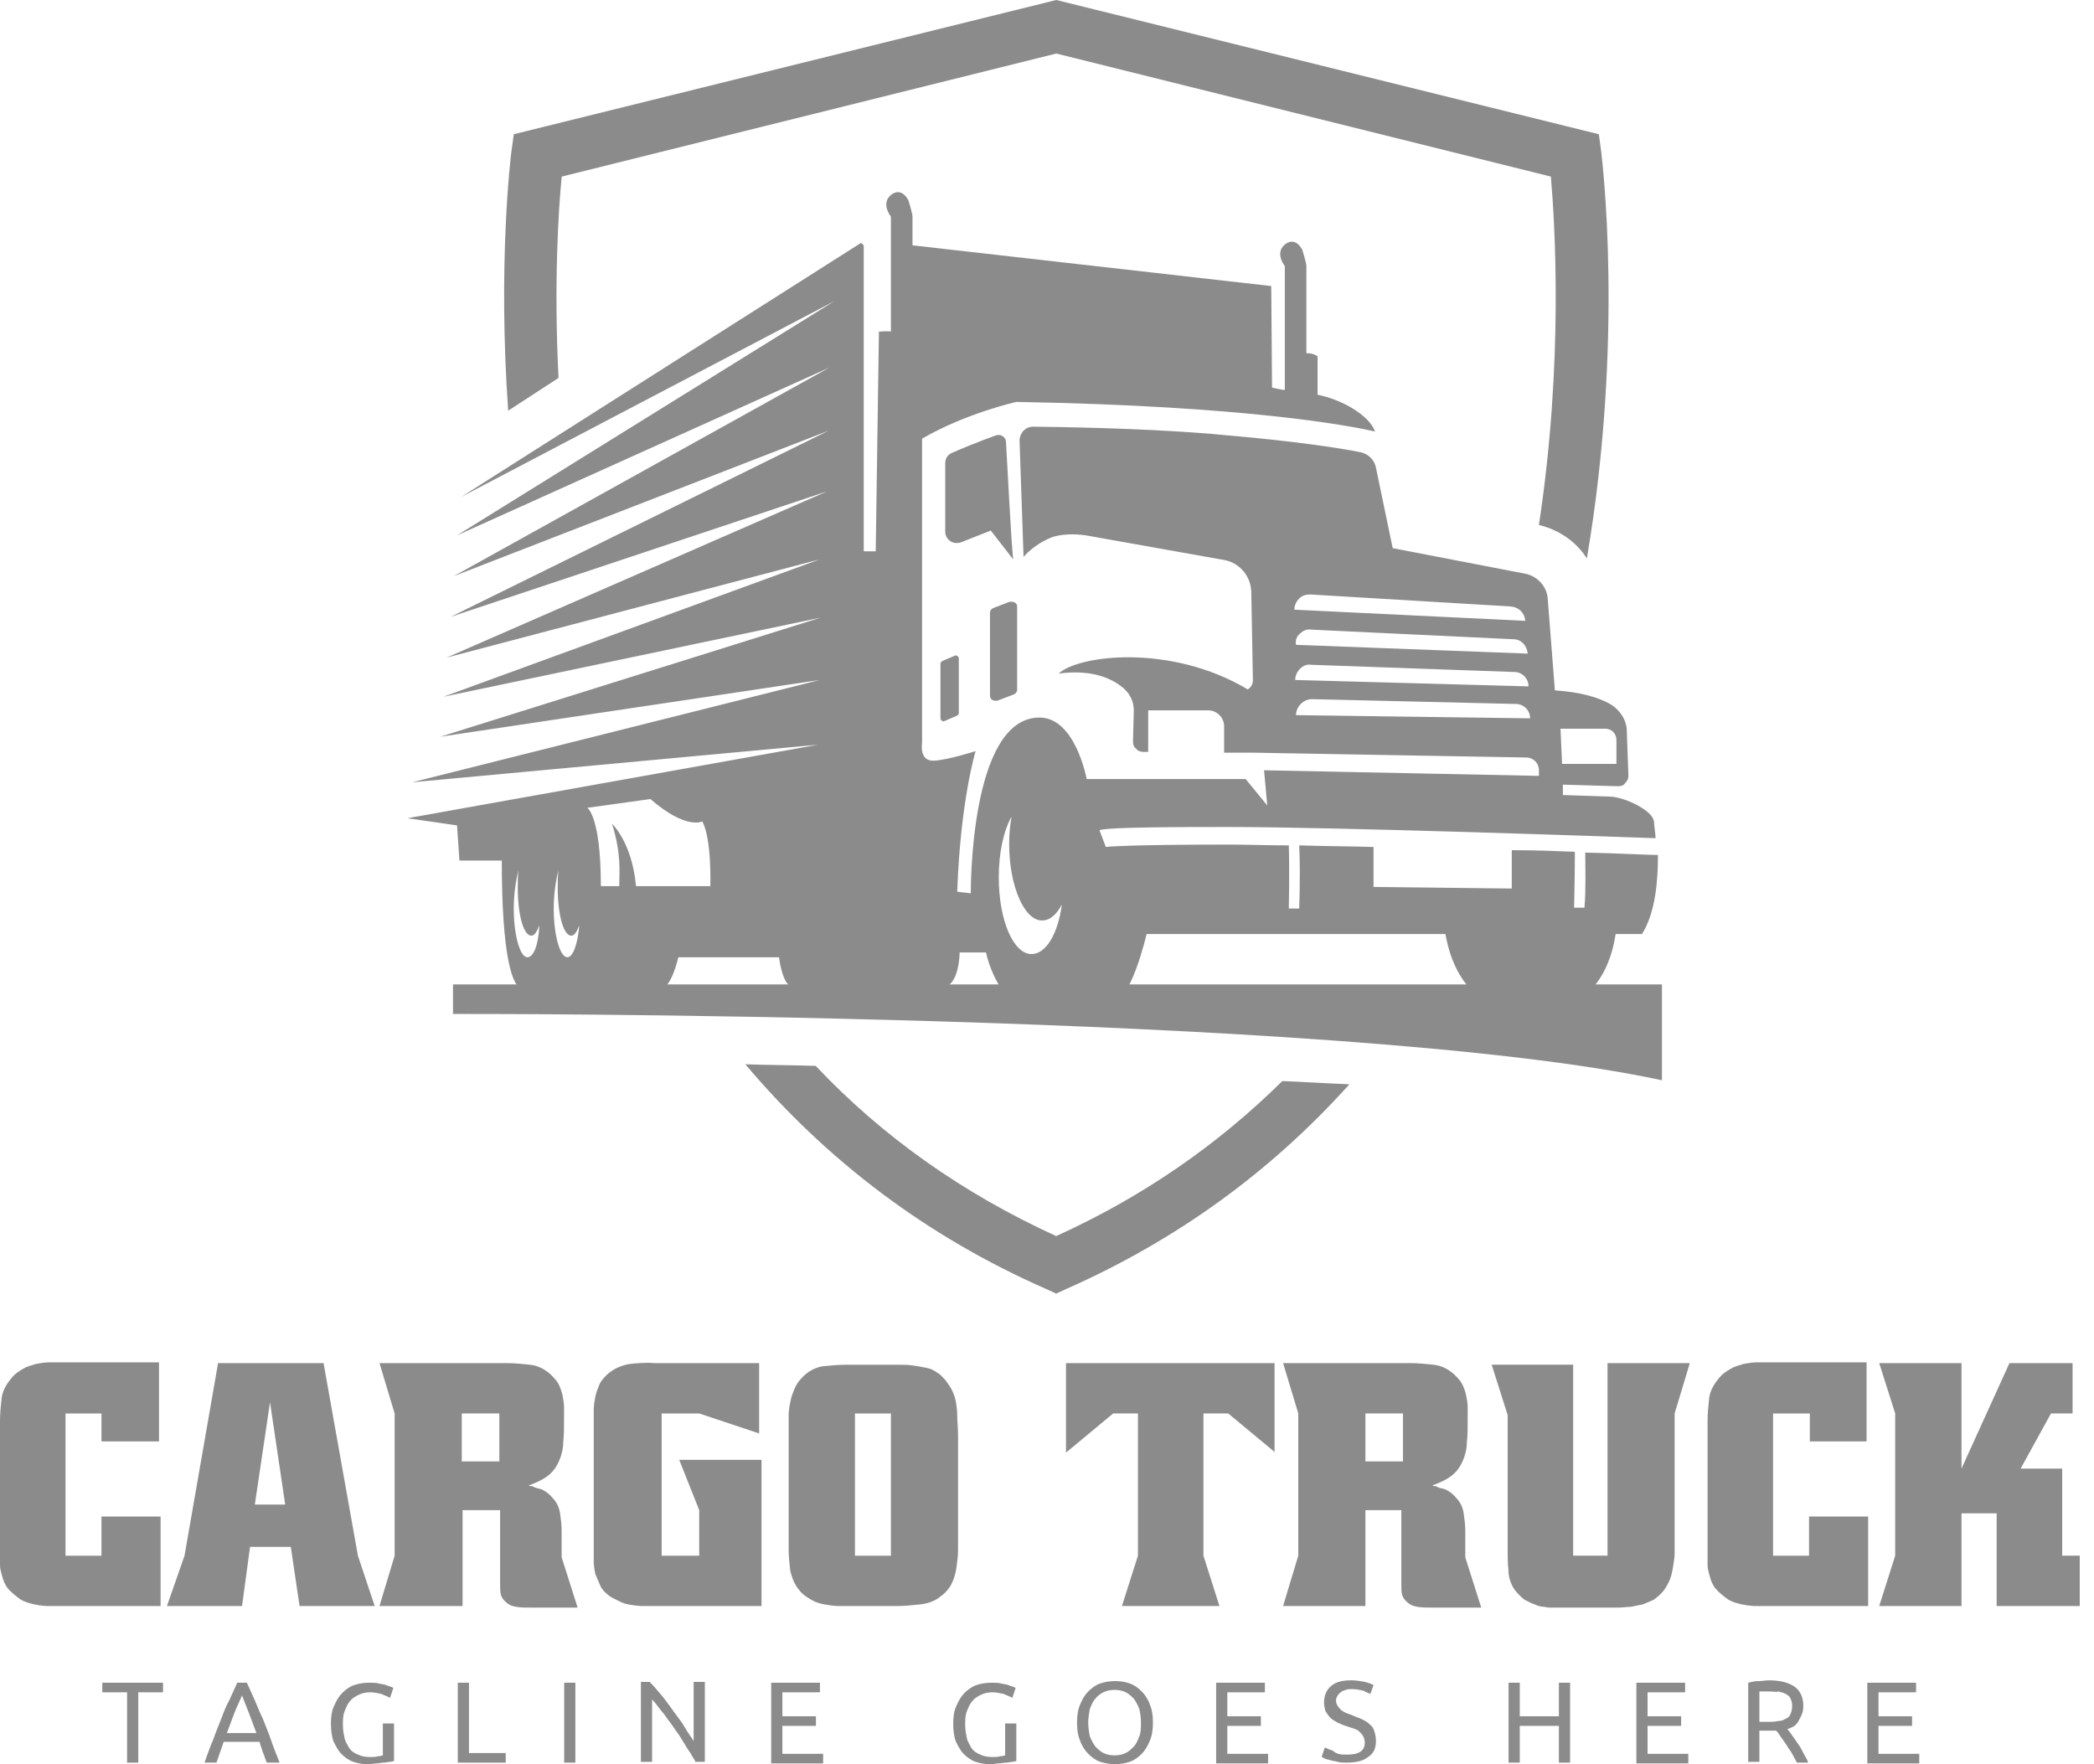 <svg width="127" height="107" viewBox="0 0 127 107" fill="none" xmlns="http://www.w3.org/2000/svg">
<g opacity="0.5">
<path d="M33.874 22.922C33.583 17.155 33.874 12.648 34.068 10.71L64.064 3.247L94.061 10.71C94.303 13.569 94.836 21.952 93.334 31.838C94.546 32.129 95.612 32.856 96.242 33.873C98.519 20.499 97.162 9.692 97.114 9.207L96.969 8.141L64.064 0L31.16 8.141L31.015 9.207C30.966 9.595 30.191 15.992 30.821 24.908L33.874 22.922Z" fill="#181818"/>
<path d="M77.771 65.566C73.846 69.443 69.291 72.593 64.057 74.967C58.436 72.399 53.541 68.958 49.471 64.645C48.017 64.597 46.611 64.597 45.206 64.548C50.149 70.412 56.255 75.016 63.427 78.166L64.057 78.456L64.687 78.166C71.374 75.21 77.093 71.042 81.842 65.76C80.485 65.711 79.128 65.615 77.771 65.566Z" fill="#181818"/>
<path d="M57.861 39.786L57.183 40.077C57.086 40.126 57.038 40.174 57.038 40.271V43.566C57.038 43.615 57.086 43.712 57.135 43.712C57.183 43.76 57.231 43.76 57.328 43.712L58.007 43.421C58.104 43.372 58.152 43.324 58.152 43.227V39.932C58.152 39.883 58.104 39.786 58.055 39.786C58.007 39.738 57.958 39.738 57.861 39.786ZM60.188 42.452C60.285 42.5 60.381 42.5 60.478 42.5L61.496 42.112C61.593 42.064 61.69 41.967 61.69 41.822V36.782C61.69 36.685 61.641 36.588 61.544 36.539C61.447 36.491 61.351 36.491 61.254 36.491L60.236 36.879C60.139 36.927 60.042 37.024 60.042 37.169V42.161C60.042 42.306 60.091 42.403 60.188 42.452ZM100.555 51.853C99.925 51.853 98.326 51.756 96.145 51.708C96.145 52.58 96.193 53.937 96.096 55.051H95.466C95.466 55.051 95.515 53.21 95.515 51.659C94.352 51.611 93.043 51.562 91.687 51.562V53.888L83.303 53.791V51.368C81.704 51.32 80.201 51.32 78.796 51.271C78.845 52.095 78.845 53.743 78.796 55.1H78.166C78.166 55.1 78.215 52.87 78.166 51.271C76.809 51.271 75.549 51.223 74.58 51.223C68.038 51.223 67.117 51.368 67.02 51.368C67.069 51.368 67.069 51.368 67.069 51.368L66.681 50.351C67.166 50.157 71.818 50.157 74.532 50.157C81.074 50.157 97.647 50.738 100.409 50.835C100.409 50.593 100.312 50.011 100.312 49.818C100.216 49.139 98.568 48.364 97.696 48.315L94.788 48.218V47.588L98.132 47.685C98.326 47.685 98.471 47.637 98.568 47.491C98.713 47.346 98.762 47.201 98.762 47.055L98.665 44.342C98.665 43.663 98.229 43.033 97.647 42.694C96.969 42.306 95.854 41.967 94.303 41.87L93.867 36.297C93.819 35.57 93.237 34.94 92.51 34.795L84.466 33.244L83.448 28.35C83.351 27.865 82.964 27.526 82.528 27.429C81.074 27.138 78.409 26.751 74.532 26.411L73.466 26.314C70.51 26.072 66.924 25.927 62.659 25.878C62.417 25.878 62.223 25.975 62.078 26.121C61.932 26.266 61.835 26.508 61.835 26.702L62.078 33.777C62.078 33.777 62.659 33.05 63.725 32.614C64.307 32.372 65.227 32.372 65.857 32.469L74.289 33.971C75.21 34.165 75.84 34.94 75.889 35.861L75.986 41.24C75.986 41.434 75.937 41.579 75.792 41.725C75.743 41.773 75.695 41.773 75.695 41.822C70.994 39.011 65.373 39.738 64.21 40.852C66.39 40.562 67.602 41.24 68.232 41.822C68.571 42.161 68.765 42.597 68.765 43.082L68.716 44.971C68.716 45.165 68.765 45.311 68.91 45.408C69.007 45.553 69.201 45.602 69.347 45.602H69.637V43.082H73.272C73.805 43.082 74.241 43.518 74.241 44.051V45.65H76.034L92.559 45.941C92.995 45.941 93.334 46.28 93.334 46.716V47.055L76.664 46.716L76.858 48.848L75.549 47.249H65.906C65.906 47.249 65.227 43.518 63.047 43.518C58.782 43.518 58.879 54.179 58.879 54.179L58.055 54.082C58.249 48.558 59.17 45.553 59.17 45.553C59.17 45.553 57.522 46.086 56.65 46.135C55.729 46.183 55.923 45.068 55.923 45.068V26.605C58.588 25.055 61.641 24.376 61.641 24.376C75.646 24.618 81.898 25.83 83.4 26.169C83.012 25.151 81.365 24.231 79.911 23.94V21.614C79.717 21.468 79.475 21.42 79.232 21.42V16.138C79.232 15.944 78.99 15.169 78.99 15.169C78.99 15.169 78.602 14.296 77.924 14.829C77.294 15.363 77.924 16.138 77.924 16.138V23.649C77.73 23.649 77.149 23.504 77.149 23.504L77.1 17.349L55.342 14.878V13.133C55.342 12.94 55.099 12.164 55.099 12.164C55.099 12.164 54.712 11.292 54.033 11.825C53.403 12.358 54.033 13.133 54.033 13.133V20.111C54.033 20.111 53.985 20.063 53.306 20.111L53.112 33.438H52.386V14.926C52.386 14.878 52.337 14.829 52.289 14.781C52.24 14.732 52.192 14.732 52.143 14.781L27.962 30.143L50.593 18.27L27.719 32.469L50.302 22.292L27.526 34.94L50.253 26.121L27.332 37.412L50.156 29.803L27.089 39.883L49.72 33.923L26.895 42.258L49.769 37.46L26.702 44.681L49.72 41.24L25.006 47.443L49.623 45.165L24.715 49.624L27.719 50.06L27.865 52.192H30.433C30.433 57.959 31.063 59.994 31.741 59.994H40.028C40.707 59.994 41.143 58.056 41.143 58.056H47.249C47.249 58.056 47.443 59.897 48.169 59.897H57.086C58.201 59.897 58.201 57.765 58.201 57.765H59.8C59.945 58.492 60.769 60.915 62.126 60.915H67.311C68.571 60.915 69.54 56.65 69.54 56.65H87.664C87.907 58.007 88.537 59.897 90.233 60.77H95.563C95.563 60.77 97.502 59.897 97.986 56.65H99.585C100.409 55.342 100.555 53.404 100.555 51.853ZM97.356 44.196C97.744 44.196 98.035 44.487 98.035 44.875V46.328H94.74L94.643 44.196H97.356ZM78.796 36.297C78.99 36.103 79.232 36.055 79.475 36.055L91.638 36.782C92.123 36.83 92.462 37.169 92.51 37.654L78.505 36.976C78.505 36.733 78.602 36.491 78.796 36.297ZM78.845 38.429C79.038 38.236 79.281 38.139 79.523 38.187L91.784 38.769C92.268 38.769 92.607 39.156 92.656 39.641L78.602 39.108C78.554 38.817 78.651 38.575 78.845 38.429ZM78.845 40.562C79.038 40.368 79.281 40.271 79.523 40.319L91.832 40.755C92.317 40.755 92.704 41.143 92.704 41.628L78.554 41.24C78.554 40.949 78.699 40.707 78.845 40.562ZM78.602 43.372C78.602 43.13 78.699 42.888 78.893 42.694C79.087 42.5 79.329 42.403 79.572 42.403L91.929 42.694C92.413 42.694 92.801 43.082 92.801 43.566L78.602 43.372ZM31.984 58.056C31.548 58.056 31.16 56.747 31.16 55.1C31.16 54.179 31.305 53.307 31.451 52.774C31.402 53.113 31.402 53.452 31.402 53.84C31.402 55.439 31.741 56.747 32.226 56.747C32.42 56.747 32.565 56.505 32.711 56.117C32.662 57.28 32.371 58.056 31.984 58.056ZM34.407 58.056C33.971 58.056 33.583 56.747 33.583 55.1C33.583 54.179 33.728 53.307 33.874 52.774C33.825 53.113 33.825 53.452 33.825 53.84C33.825 55.439 34.164 56.747 34.649 56.747C34.843 56.747 34.988 56.505 35.134 56.117C35.037 57.28 34.746 58.056 34.407 58.056ZM43.081 53.743H38.574C38.332 51.078 37.121 49.963 37.121 49.963C37.702 51.853 37.557 52.87 37.557 53.743H36.442C36.442 49.478 35.618 48.994 35.618 48.994L39.447 48.461C41.627 50.351 42.597 49.818 42.597 49.818C43.178 50.932 43.081 53.743 43.081 53.743ZM62.562 57.862C61.447 57.862 60.575 55.778 60.575 53.21C60.575 51.708 60.866 50.399 61.351 49.527C61.254 50.06 61.205 50.593 61.205 51.174C61.205 53.743 62.126 55.827 63.192 55.827C63.677 55.827 64.064 55.487 64.404 54.857C64.161 56.65 63.434 57.862 62.562 57.862ZM60.091 32.178L61.447 33.923C61.302 32.469 61.108 28.35 61.011 26.799C61.011 26.654 60.914 26.508 60.818 26.46C60.672 26.363 60.527 26.363 60.381 26.411C59.315 26.799 58.249 27.235 57.716 27.477C57.474 27.574 57.328 27.817 57.328 28.107V32.227C57.328 32.469 57.425 32.663 57.619 32.808C57.813 32.953 58.055 32.953 58.249 32.905L60.091 32.178Z" fill="#181818"/>
<path d="M27.475 59.703H100.795V65.518C81.507 61.35 27.475 61.496 27.475 61.496V59.703V59.703Z" fill="#181818"/>
<path d="M9.547 87.421H6.154V85.725H3.974V94.351H6.154V91.976H9.74V97.404H3.683C3.538 97.404 3.392 97.404 3.247 97.404C3.101 97.404 2.956 97.404 2.811 97.404C2.132 97.355 1.599 97.21 1.26 97.016C0.921 96.774 0.63 96.531 0.436 96.289C0.339 96.144 0.242 95.95 0.194 95.805C0.145 95.659 0.097 95.465 0.048 95.272C0 95.126 0 94.981 0 94.787C0 94.642 0 94.399 0 94.06V86.21C0 85.725 0.048 85.24 0.097 84.804C0.145 84.368 0.388 83.932 0.727 83.544C0.921 83.302 1.163 83.157 1.405 83.011C1.648 82.866 1.89 82.817 2.181 82.721C2.471 82.672 2.714 82.624 3.005 82.624C3.295 82.624 3.538 82.624 3.828 82.624H9.644V87.421H9.547Z" fill="#181818"/>
<path d="M19.623 82.671L21.707 94.35L22.725 97.403H18.169L17.636 93.817H15.165L14.68 97.403H10.125L11.191 94.35L13.226 82.671H19.623ZM15.456 91.249H17.297L16.376 85.046L15.456 91.249Z" fill="#181818"/>
<path d="M30.72 82.671C31.204 82.671 31.64 82.72 32.125 82.768C32.61 82.817 32.997 83.011 33.385 83.35C33.579 83.544 33.773 83.737 33.87 83.931C33.967 84.125 34.063 84.368 34.112 84.61C34.16 84.852 34.209 85.094 34.209 85.337C34.209 85.579 34.209 85.821 34.209 86.112C34.209 86.597 34.209 87.033 34.16 87.469C34.16 87.857 34.063 88.244 33.918 88.584C33.773 88.923 33.579 89.213 33.288 89.456C32.997 89.698 32.61 89.892 32.077 90.086C32.125 90.134 32.174 90.134 32.222 90.134C32.27 90.134 32.319 90.134 32.367 90.183C32.464 90.231 32.658 90.28 32.852 90.328C33.046 90.425 33.288 90.57 33.482 90.813C33.773 91.103 33.918 91.443 33.967 91.782C34.015 92.121 34.063 92.46 34.063 92.848V94.447L35.033 97.5H32.416C31.931 97.5 31.544 97.5 31.301 97.452C31.011 97.403 30.817 97.306 30.623 97.112C30.477 96.967 30.429 96.87 30.381 96.725C30.332 96.579 30.332 96.337 30.332 96.046V91.588H28.055V97.403H23.015L23.935 94.35V85.724L23.015 82.671H30.72V82.671ZM28.006 88.632H30.284V85.724H28.006V88.632Z" fill="#181818"/>
<path d="M46.041 86.937L42.407 85.726H40.129V94.352H42.407V91.59L41.195 88.537H46.186V97.405H39.547C39.45 97.405 39.305 97.405 39.208 97.405C39.111 97.405 38.966 97.405 38.869 97.405C38.336 97.356 37.948 97.308 37.657 97.162C37.367 97.017 37.124 96.92 36.931 96.775C36.688 96.581 36.494 96.387 36.397 96.145C36.3 95.903 36.204 95.709 36.107 95.466C36.058 95.224 36.01 94.982 36.01 94.691C36.01 94.449 36.01 94.158 36.01 93.916V86.259C36.01 86.017 36.01 85.726 36.01 85.484C36.01 85.241 36.058 84.951 36.107 84.708C36.155 84.466 36.252 84.224 36.349 83.981C36.446 83.739 36.64 83.545 36.834 83.351C37.221 83.012 37.657 82.818 38.191 82.721C38.675 82.673 39.208 82.624 39.693 82.673H46.041V86.937Z" fill="#181818"/>
<path d="M58.105 92.995C58.105 93.334 58.105 93.673 58.105 94.012C58.105 94.352 58.056 94.739 58.008 95.078C57.959 95.418 57.862 95.757 57.717 96.048C57.572 96.338 57.329 96.629 57.038 96.823C56.699 97.114 56.263 97.259 55.779 97.308C55.294 97.356 54.858 97.404 54.422 97.404H51.708C51.466 97.404 51.175 97.404 50.884 97.404C50.593 97.404 50.303 97.356 50.012 97.308C49.721 97.259 49.43 97.162 49.188 97.017C48.946 96.871 48.703 96.726 48.51 96.484C48.17 96.096 48.025 95.66 47.928 95.272C47.88 94.836 47.831 94.4 47.831 93.915V86.695C47.831 86.453 47.831 86.162 47.831 85.871C47.831 85.58 47.88 85.289 47.928 85.047C47.976 84.756 48.073 84.514 48.17 84.272C48.267 84.029 48.413 83.787 48.606 83.593C48.946 83.206 49.382 82.963 49.866 82.866C50.351 82.818 50.836 82.769 51.369 82.769H54.276C54.712 82.769 55.1 82.769 55.391 82.818C55.73 82.866 55.972 82.915 56.215 82.963C56.457 83.012 56.651 83.109 56.845 83.254C57.038 83.351 57.184 83.545 57.329 83.69C57.475 83.884 57.62 84.078 57.717 84.272C57.814 84.466 57.911 84.708 57.959 84.95C58.008 85.192 58.056 85.532 58.056 85.871C58.056 86.21 58.105 86.598 58.105 87.034V92.995V92.995ZM51.853 85.726V94.352H54.034V85.726H51.853Z" fill="#181818"/>
<path d="M77.35 88.099L74.491 85.724H72.988V94.35L73.958 97.403H68.046L69.015 94.35V85.724H67.513L64.653 88.099V82.671H77.301V88.099H77.35Z" fill="#181818"/>
<path d="M85.525 82.671C86.009 82.671 86.445 82.72 86.93 82.768C87.414 82.817 87.802 83.011 88.19 83.35C88.384 83.544 88.578 83.737 88.674 83.931C88.771 84.125 88.868 84.368 88.917 84.61C88.965 84.852 89.014 85.094 89.014 85.337C89.014 85.579 89.014 85.821 89.014 86.112C89.014 86.597 89.014 87.033 88.965 87.469C88.965 87.857 88.868 88.244 88.723 88.584C88.578 88.923 88.384 89.213 88.093 89.456C87.802 89.698 87.414 89.892 86.881 90.086C86.93 90.134 86.978 90.134 87.027 90.134C87.075 90.134 87.124 90.134 87.172 90.183C87.269 90.231 87.463 90.28 87.657 90.328C87.851 90.425 88.093 90.57 88.287 90.813C88.578 91.103 88.723 91.443 88.771 91.782C88.82 92.121 88.868 92.46 88.868 92.848V94.447L89.837 97.5H87.075C86.591 97.5 86.203 97.5 85.961 97.452C85.67 97.403 85.476 97.306 85.282 97.112C85.137 96.967 85.088 96.87 85.04 96.725C84.991 96.579 84.991 96.337 84.991 96.046V91.588H82.811V97.403H77.819L78.74 94.35V85.724L77.819 82.671H85.525V82.671ZM82.811 88.632H85.088V85.724H82.811V88.632Z" fill="#181818"/>
<path d="M95.412 82.671V94.35H97.495V82.671H102.487L101.566 85.724V93.43C101.566 93.672 101.566 93.914 101.566 94.205C101.566 94.447 101.518 94.738 101.469 95.029C101.421 95.319 101.372 95.562 101.275 95.804C101.178 96.046 101.033 96.289 100.888 96.483C100.694 96.725 100.5 96.87 100.306 97.016C100.112 97.112 99.87 97.209 99.628 97.306C99.385 97.355 99.143 97.403 98.901 97.452C98.659 97.452 98.416 97.5 98.125 97.5H94.636C94.539 97.5 94.442 97.5 94.346 97.5C94.249 97.5 94.152 97.5 94.055 97.5C93.958 97.5 93.861 97.5 93.667 97.452C93.473 97.452 93.279 97.403 93.086 97.306C92.892 97.258 92.649 97.112 92.456 97.016C92.262 96.87 92.068 96.676 91.874 96.434C91.632 96.095 91.486 95.659 91.486 95.222C91.438 94.786 91.438 94.35 91.438 93.963V85.821L90.469 82.768H95.412V82.671Z" fill="#181818"/>
<path d="M113.158 87.421H109.765V85.725H107.536V94.351H109.717V91.976H113.303V97.404H107.245C107.1 97.404 106.955 97.404 106.809 97.404C106.664 97.404 106.519 97.404 106.373 97.404C105.695 97.355 105.162 97.21 104.822 97.016C104.483 96.774 104.192 96.531 103.999 96.289C103.902 96.144 103.805 95.95 103.756 95.805C103.708 95.659 103.659 95.465 103.611 95.272C103.562 95.126 103.563 94.981 103.563 94.787C103.563 94.642 103.563 94.399 103.563 94.06V86.21C103.563 85.725 103.611 85.24 103.659 84.804C103.708 84.368 103.95 83.932 104.289 83.544C104.483 83.302 104.726 83.157 104.968 83.011C105.21 82.866 105.452 82.817 105.743 82.721C106.034 82.672 106.276 82.624 106.567 82.624C106.858 82.624 107.1 82.624 107.391 82.624H113.206V87.421H113.158Z" fill="#181818"/>
<path d="M125.7 85.724H124.392L122.55 89.068H125.07V94.35H126.136V97.403H121.096V91.782H118.964V97.403H113.973L114.942 94.35V85.724L113.973 82.671H118.964V89.068L121.872 82.671H125.7V85.724Z" fill="#181818"/>
<path d="M9.888 102.055V102.636H8.386V106.901H7.707V102.636H6.205V102.055H9.888Z" fill="#181818"/>
<path d="M16.182 106.901C16.085 106.707 16.037 106.465 15.94 106.271C15.892 106.077 15.794 105.883 15.746 105.641H13.565L13.129 106.901H12.402C12.596 106.368 12.742 105.931 12.935 105.495C13.081 105.059 13.275 104.623 13.42 104.235C13.565 103.848 13.711 103.46 13.905 103.121C14.05 102.782 14.244 102.394 14.389 102.055H14.971C15.116 102.394 15.31 102.782 15.455 103.121C15.601 103.46 15.746 103.848 15.94 104.235C16.085 104.623 16.279 105.059 16.424 105.495C16.57 105.931 16.764 106.416 16.958 106.901H16.182V106.901ZM15.552 105.108C15.407 104.72 15.261 104.332 15.116 103.945C14.971 103.557 14.825 103.218 14.68 102.83C14.535 103.169 14.341 103.557 14.195 103.945C14.05 104.332 13.905 104.72 13.759 105.108H15.552Z" fill="#181818"/>
<path d="M23.22 104.526H23.899V106.804C23.85 106.804 23.753 106.852 23.656 106.852C23.559 106.852 23.414 106.901 23.269 106.901C23.123 106.901 22.978 106.949 22.832 106.949C22.687 106.949 22.493 106.998 22.348 106.998C22.009 106.998 21.718 106.949 21.427 106.852C21.136 106.755 20.894 106.561 20.7 106.368C20.506 106.174 20.361 105.883 20.216 105.592C20.119 105.302 20.07 104.914 20.07 104.526C20.07 104.138 20.119 103.751 20.264 103.46C20.41 103.121 20.555 102.879 20.749 102.685C20.943 102.491 21.185 102.297 21.476 102.2C21.766 102.103 22.057 102.055 22.396 102.055C22.639 102.055 22.832 102.055 22.978 102.103C23.172 102.152 23.317 102.152 23.414 102.2C23.559 102.249 23.656 102.297 23.705 102.297C23.802 102.345 23.85 102.345 23.85 102.394L23.656 102.975C23.511 102.879 23.317 102.83 23.123 102.733C22.881 102.685 22.687 102.636 22.445 102.636C22.203 102.636 21.96 102.685 21.766 102.782C21.573 102.879 21.379 102.975 21.233 103.169C21.088 103.315 20.991 103.557 20.894 103.799C20.797 104.042 20.797 104.332 20.797 104.623C20.797 104.914 20.846 105.156 20.894 105.398C20.943 105.641 21.088 105.835 21.185 106.028C21.33 106.222 21.476 106.319 21.718 106.416C21.912 106.513 22.154 106.561 22.445 106.561C22.639 106.561 22.784 106.561 22.93 106.513C23.075 106.513 23.172 106.465 23.22 106.465V104.526V104.526Z" fill="#181818"/>
<path d="M30.672 106.319V106.901H27.765V102.055H28.443V106.319H30.672Z" fill="#181818"/>
<path d="M34.218 102.055H34.896V106.901H34.218V102.055Z" fill="#181818"/>
<path d="M42.215 106.901C42.118 106.707 41.972 106.514 41.876 106.32C41.73 106.126 41.585 105.884 41.44 105.641C41.294 105.399 41.149 105.157 40.955 104.914C40.809 104.672 40.616 104.43 40.47 104.236C40.325 103.994 40.131 103.8 39.986 103.606C39.84 103.412 39.695 103.218 39.55 103.073V106.853H38.871V102.007H39.404C39.647 102.249 39.84 102.491 40.131 102.831C40.373 103.121 40.616 103.461 40.858 103.8C41.1 104.139 41.343 104.43 41.536 104.769C41.73 105.108 41.924 105.351 42.069 105.593V102.007H42.748V106.853H42.215V106.901Z" fill="#181818"/>
<path d="M46.773 106.901V102.055H49.73V102.636H47.452V104.09H49.487V104.672H47.452V106.368H49.923V106.949H46.773V106.901Z" fill="#181818"/>
<path d="M60.961 104.526H61.64V106.804C61.591 106.804 61.495 106.852 61.398 106.852C61.301 106.852 61.155 106.901 61.01 106.901C60.864 106.901 60.719 106.949 60.574 106.949C60.428 106.949 60.234 106.998 60.089 106.998C59.75 106.998 59.459 106.949 59.168 106.852C58.878 106.755 58.635 106.561 58.441 106.368C58.248 106.174 58.102 105.883 57.957 105.592C57.86 105.302 57.812 104.914 57.812 104.526C57.812 104.138 57.86 103.751 58.005 103.46C58.151 103.121 58.296 102.879 58.49 102.685C58.684 102.491 58.926 102.297 59.217 102.2C59.508 102.103 59.798 102.055 60.138 102.055C60.38 102.055 60.574 102.055 60.719 102.103C60.913 102.152 61.058 102.152 61.155 102.2C61.301 102.249 61.398 102.297 61.446 102.297C61.543 102.345 61.591 102.345 61.591 102.394L61.398 102.975C61.252 102.879 61.058 102.83 60.864 102.733C60.622 102.685 60.428 102.636 60.186 102.636C59.944 102.636 59.702 102.685 59.508 102.782C59.314 102.879 59.12 102.975 58.975 103.169C58.829 103.315 58.732 103.557 58.635 103.799C58.538 104.042 58.538 104.332 58.538 104.623C58.538 104.914 58.587 105.156 58.635 105.398C58.684 105.641 58.829 105.835 58.926 106.028C59.072 106.222 59.217 106.319 59.459 106.416C59.653 106.513 59.895 106.561 60.186 106.561C60.38 106.561 60.525 106.561 60.671 106.513C60.816 106.513 60.913 106.465 60.961 106.465V104.526V104.526Z" fill="#181818"/>
<path d="M65.321 104.475C65.321 104.039 65.37 103.7 65.515 103.361C65.66 103.022 65.806 102.779 66 102.586C66.194 102.392 66.436 102.198 66.727 102.101C67.017 102.004 67.308 101.956 67.647 101.956C67.938 101.956 68.277 102.004 68.52 102.101C68.81 102.198 69.053 102.392 69.247 102.586C69.44 102.779 69.634 103.07 69.731 103.361C69.876 103.7 69.925 104.039 69.925 104.475C69.925 104.912 69.876 105.251 69.731 105.59C69.586 105.929 69.44 106.172 69.247 106.365C69.053 106.559 68.81 106.753 68.52 106.85C68.229 106.947 67.938 106.995 67.647 106.995C67.308 106.995 67.017 106.947 66.727 106.85C66.436 106.753 66.194 106.559 66 106.365C65.806 106.172 65.612 105.881 65.515 105.59C65.37 105.251 65.321 104.912 65.321 104.475ZM66 104.475C66 104.766 66.048 105.057 66.097 105.299C66.194 105.542 66.29 105.735 66.436 105.929C66.581 106.075 66.727 106.22 66.921 106.317C67.114 106.414 67.357 106.462 67.599 106.462C67.841 106.462 68.084 106.414 68.277 106.317C68.471 106.22 68.617 106.075 68.762 105.929C68.907 105.784 69.004 105.542 69.101 105.299C69.198 105.057 69.198 104.815 69.198 104.475C69.198 104.136 69.15 103.894 69.101 103.652C69.004 103.409 68.907 103.216 68.762 103.022C68.617 102.876 68.471 102.731 68.277 102.634C68.084 102.537 67.841 102.489 67.599 102.489C67.357 102.489 67.114 102.537 66.921 102.634C66.727 102.731 66.533 102.876 66.436 103.022C66.29 103.167 66.194 103.409 66.097 103.652C66.048 103.942 66 104.185 66 104.475Z" fill="#181818"/>
<path d="M73.759 106.901V102.055H76.715V102.636H74.437V104.09H76.472V104.672H74.437V106.368H76.909V106.949H73.759V106.901Z" fill="#181818"/>
<path d="M81.707 106.415C82.434 106.415 82.773 106.173 82.773 105.689C82.773 105.543 82.725 105.398 82.676 105.301C82.628 105.204 82.531 105.107 82.434 105.01C82.337 104.913 82.192 104.865 82.046 104.816C81.901 104.768 81.755 104.719 81.61 104.671C81.416 104.622 81.271 104.526 81.125 104.477C80.98 104.38 80.835 104.332 80.689 104.186C80.592 104.089 80.496 103.944 80.398 103.799C80.35 103.653 80.302 103.459 80.302 103.266C80.302 102.829 80.447 102.49 80.738 102.248C81.028 102.006 81.416 101.909 81.949 101.909C82.24 101.909 82.531 101.957 82.773 102.006C83.015 102.054 83.209 102.151 83.306 102.199L83.112 102.733C83.015 102.684 82.87 102.636 82.676 102.539C82.482 102.49 82.24 102.442 81.998 102.442C81.852 102.442 81.755 102.442 81.61 102.49C81.513 102.539 81.416 102.539 81.319 102.636C81.222 102.684 81.174 102.781 81.125 102.829C81.077 102.926 81.028 103.023 81.028 103.12C81.028 103.266 81.077 103.362 81.125 103.459C81.174 103.556 81.271 103.605 81.319 103.702C81.416 103.75 81.513 103.847 81.659 103.896C81.804 103.944 81.901 103.992 82.046 104.041C82.24 104.138 82.434 104.186 82.628 104.283C82.822 104.38 82.967 104.477 83.064 104.574C83.209 104.671 83.306 104.816 83.355 105.01C83.403 105.156 83.451 105.349 83.451 105.592C83.451 106.028 83.306 106.367 82.967 106.561C82.676 106.803 82.24 106.9 81.659 106.9C81.465 106.9 81.271 106.9 81.125 106.852C80.98 106.803 80.835 106.803 80.689 106.755C80.544 106.706 80.447 106.706 80.35 106.658C80.253 106.609 80.205 106.561 80.156 106.561L80.35 105.979C80.447 106.028 80.641 106.125 80.835 106.173C81.077 106.415 81.368 106.415 81.707 106.415Z" fill="#181818"/>
<path d="M94.547 102.055H95.226V106.901H94.547V104.672H92.173V106.901H91.494V102.055H92.173V104.09H94.547V102.055Z" fill="#181818"/>
<path d="M99.245 106.901V102.055H102.201V102.636H99.924V104.09H101.959V104.672H99.924V106.368H102.395V106.949H99.245V106.901Z" fill="#181818"/>
<path d="M108.402 104.865C108.499 104.962 108.547 105.059 108.693 105.252C108.79 105.398 108.935 105.592 109.032 105.737C109.177 105.931 109.274 106.125 109.371 106.319C109.468 106.512 109.613 106.706 109.662 106.9H108.983C108.886 106.706 108.79 106.561 108.693 106.367C108.596 106.173 108.45 106.028 108.353 105.834C108.257 105.689 108.111 105.495 108.014 105.349C107.917 105.204 107.82 105.059 107.723 104.962C107.675 104.962 107.578 104.962 107.53 104.962C107.481 104.962 107.384 104.962 107.336 104.962H106.706V106.852H106.027V102.054C106.221 102.006 106.415 101.957 106.657 101.957C106.9 101.957 107.093 101.909 107.287 101.909C107.966 101.909 108.499 102.054 108.838 102.296C109.177 102.539 109.371 102.926 109.371 103.459C109.371 103.799 109.274 104.041 109.129 104.283C108.983 104.622 108.741 104.768 108.402 104.865ZM107.384 102.587C107.093 102.587 106.851 102.587 106.706 102.587V104.429H107.19C107.433 104.429 107.627 104.429 107.82 104.38C108.014 104.38 108.16 104.332 108.305 104.235C108.45 104.186 108.547 104.089 108.596 103.944C108.644 103.847 108.693 103.653 108.693 103.459C108.693 103.266 108.644 103.12 108.596 103.023C108.547 102.878 108.45 102.829 108.305 102.733C108.208 102.684 108.063 102.636 107.869 102.587C107.723 102.636 107.578 102.587 107.384 102.587Z" fill="#181818"/>
<path d="M113.252 106.901V102.055H116.208V102.636H113.93V104.09H115.966V104.672H113.93V106.368H116.402V106.949H113.252V106.901Z" fill="#181818"/>
</g>
</svg>
